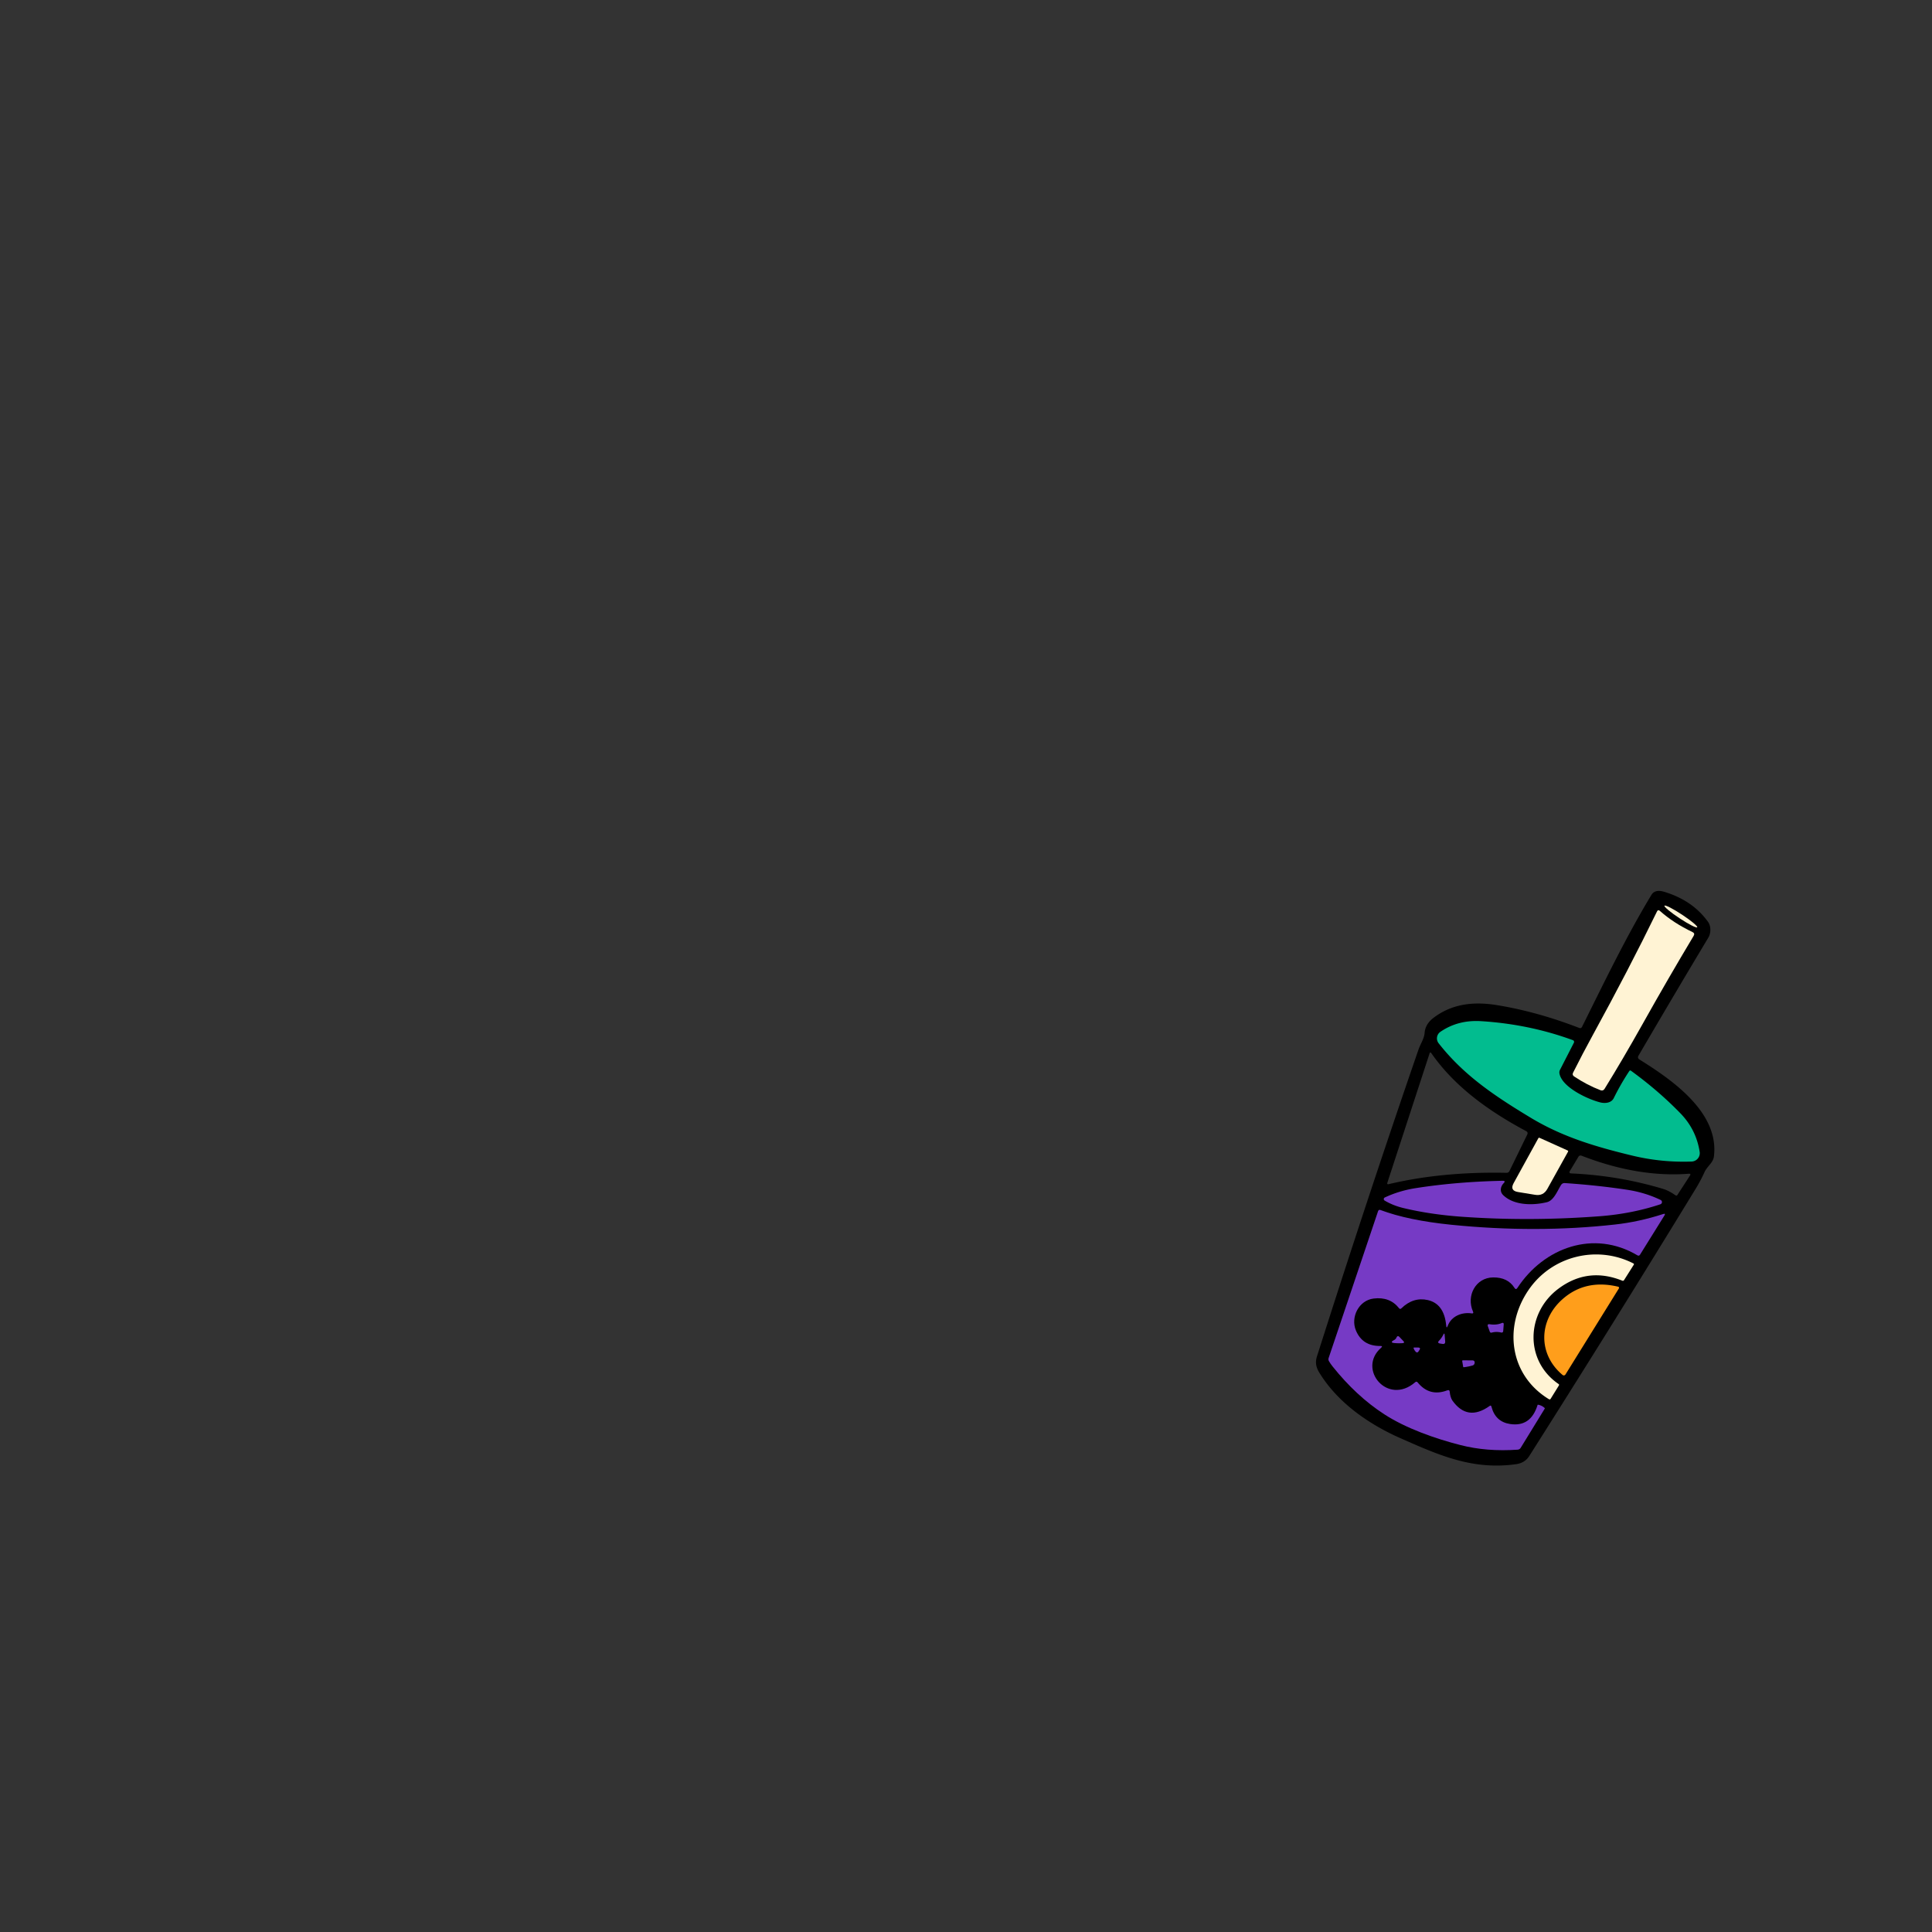 <svg xmlns="http://www.w3.org/2000/svg" baseProfile="tiny" version="1.2" viewBox="0 0 512 512" height="256" width="256"><rect x="0" y="0" width="512" height="512" fill="#333333" stroke="none"/><path d="M434.47 280.78c8.72 5.44 21.16 14.03 19.74 25.66-.21 1.75-1.78 2.6-2.49 4.17q-1.06 2.33-2.4 4.51-21.98 35.97-44.05 70.74-1.17 1.84-3.5 2.16c-11.52 1.63-20.46-2.39-30.7-6.91-8.51-3.77-16.69-9.52-21.48-17.42-.84-1.38-1.08-2.68-.58-4.23q13.66-42.94 26.91-81.32c.49-1.43 1.5-2.88 1.62-4.42q.18-2.33 2.36-3.99c5.07-3.83 10.84-4.34 16.93-3.34q10.63 1.75 21.66 6.02.52.2.77-.29c5.79-11.63 11.58-23.7 18.36-34.93q.95-1.58 3.34-.87 7.6 2.26 11.71 8.02c.78 1.1.77 2.94.07 4.12q-9.27 15.45-18.52 31.3-.37.63.25 1.02Zm-55.64-1.55-11.16 34.18q-.18.53.36.4 14.21-3.36 31.17-3 .58.02.84-.51l4.69-9.62q.29-.61-.3-.93c-9.84-5.26-18.9-11.73-25.08-20.6q-.34-.49-.52.08Zm65.73 37.4 3.29-5.07q.36-.56-.31-.51-13.4 1.04-28.42-4.78a.66.66 0 0 0-.81.27l-2.26 3.76q-.38.64.36.67 12.67.57 24.45 4.14c1.05.32 2.21.99 3.12 1.63q.35.25.58-.11Z" /><ellipse fill="#FFF3D4" rx="5.2" ry=".58" transform="rotate(33.4 -182.06 863.804)" /><path fill="#FFF3D4" d="M422.05 274.41q9.6-17.53 17.08-32.88.27-.56.75-.14 3.63 3.23 8.64 5.61.72.34.31 1.02-6.79 11.33-13.6 23.49-5.27 9.39-10 17.04-.39.63-1.08.37-3.56-1.36-7.01-3.66-.56-.38-.26-.99 2.58-5.14 5.17-9.86Z" /><path fill="#02BC8F" d="M413.28 284.52c.69 3.65 7.53 6.81 10.81 7.63 1.25.31 2.93.18 3.58-1.15q1.81-3.68 4.09-7.13.21-.31.5-.09 7.25 5.27 13.07 11.26 4.19 4.32 5.1 10.22a2.23 2.22-5.5 0 1-2.12 2.56q-8.05.29-15.77-1.58c-9.54-2.31-18.36-4.88-26.89-10.03-9.33-5.63-17.71-11.17-24.4-19.74a2.1 2.1 0 0 1 .46-3.02q4.68-3.22 10.83-2.83 12.8.81 24.3 5.04a.48.48 0 0 1 .26.67l-3.67 7.16q-.26.49-.15 1.03Z" /><path fill="#FFF3D4" d="m406.83 316.64-4.53-.74q-2.27-.37-1.16-2.38l6.53-11.87q.12-.21.34-.11l7.41 3.34q.25.12.11.36l-5.48 9.85q-1.07 1.91-3.22 1.55Z" /><path fill="#763AC5" d="M398.34 316.7c2.82 2.76 7.85 2.81 11.62 1.89 1.83-.45 2.79-3.07 3.72-4.53q.36-.58 1.05-.53 8.74.59 16.54 1.78 4.72.72 8.81 2.69a.62.62 0 0 1-.07 1.15q-7.57 2.52-16.14 3.17-18.64 1.4-36.47.13-8.42-.6-15.58-2.33-2.64-.64-4.88-1.96a.46.46 0 0 1 .03-.81q3.83-1.79 8.14-2.47 10.78-1.7 23.07-1.96.95-.02.29.66c-.83.87-1.07 2.19-.13 3.12Z" /><path fill="#763AC5" d="M366 357.18c-6.41 5.61 1.72 15.45 9.05 9.12q.35-.3.64.05 3.16 3.88 7.84 2.11.63-.24.67.44c.04.67.31 1.71.67 2.22q4.01 5.67 9.89 1.48.38-.27.49.18 1.04 4.01 4.95 4.6 5.47.82 7.27-5.04.03-.09.13-.08.99.16 1.74.86.09.08.03.19L403 383.69q-.28.45-.81.49-8.18.57-15.15-1.22c-6.75-1.72-14.47-4.44-20.22-8.18q-7.4-4.8-13.68-12.67-.53-.66-.95-1.38-.24-.4-.09-.84l13.1-38.91q.17-.49.65-.31 7.32 2.75 18.81 3.91 22.44 2.26 43.34-.07 6.35-.7 12.76-2.78.73-.24.32.41l-6.45 10.36q-.27.43-.71.17c-11.56-6.86-24.76-2.07-31.79 8.64q-.4.6-.78-.01-1.76-2.81-5.64-2.77c-4.69.04-7.18 4.94-5.35 9.04q.26.58-.37.49c-2.59-.38-5.35.73-6.32 3.29q-.33.86-.41-.06-.53-5.76-4.88-6.76-3.83-.87-7.01 2.2-.33.32-.61-.04-2.44-3.1-6.75-2.56c-3.92.49-6.14 4.94-4.68 8.45q1.73 4.17 6.49 4.12.74-.01.18.48Z" /><path fill="#FFF3D4" d="M432.85 334.81q.27.14.1.39l-2.55 4.03q-.18.29-.49.16-9.15-3.67-16.91 2.13c-8.59 6.42-9.01 19.07.04 25.26q.22.15.08.39l-2.2 3.55a.31.3 30.5 0 1-.41.1c-10.47-6.35-12.11-19.19-5.43-28.96 6.15-9.02 18.09-11.98 27.77-7.05Z" /><path fill="#FF9E1B" d="M414 344.37q6.09-5.46 14.83-3.38a.31.31 0 0 1 .19.46l-14.16 22.81a.51.51 0 0 1-.76.12c-6.61-5.54-6.29-14.48-.1-20.01Z" /><path fill="#763AC5" d="m398.5 351.02-.13 1.67q-.04.56-.6.43-1.26-.29-2.44.03-.39.11-.53-.27l-.49-1.35q-.25-.7.49-.59 1.73.28 3.17-.31.57-.23.53.39ZM382.85 353.77l.14 1.71q.06.78-.71.67l-.59-.09q-.95-.14-.27-.82.62-.63 1.07-1.54.31-.61.36.07ZM369.45 355.13q.43-.22.63-.67.31-.66.81-.13l1 1.05q.49.52-.22.57-.97.07-2.06-.02-1.45-.12-.16-.8ZM374.62 357.3a.15.15 0 0 1 .14-.2l1.03.01q.82.01.36.68l-.22.34q-.36.53-.79.05-.35-.39-.52-.88ZM387.75 362.19l-.24-1.42q-.05-.28.23-.27l2.45.02q.68.01.6.68-.06.52-.56.67-1.12.32-2.3.46-.16.02-.18-.14Z" /></svg>

